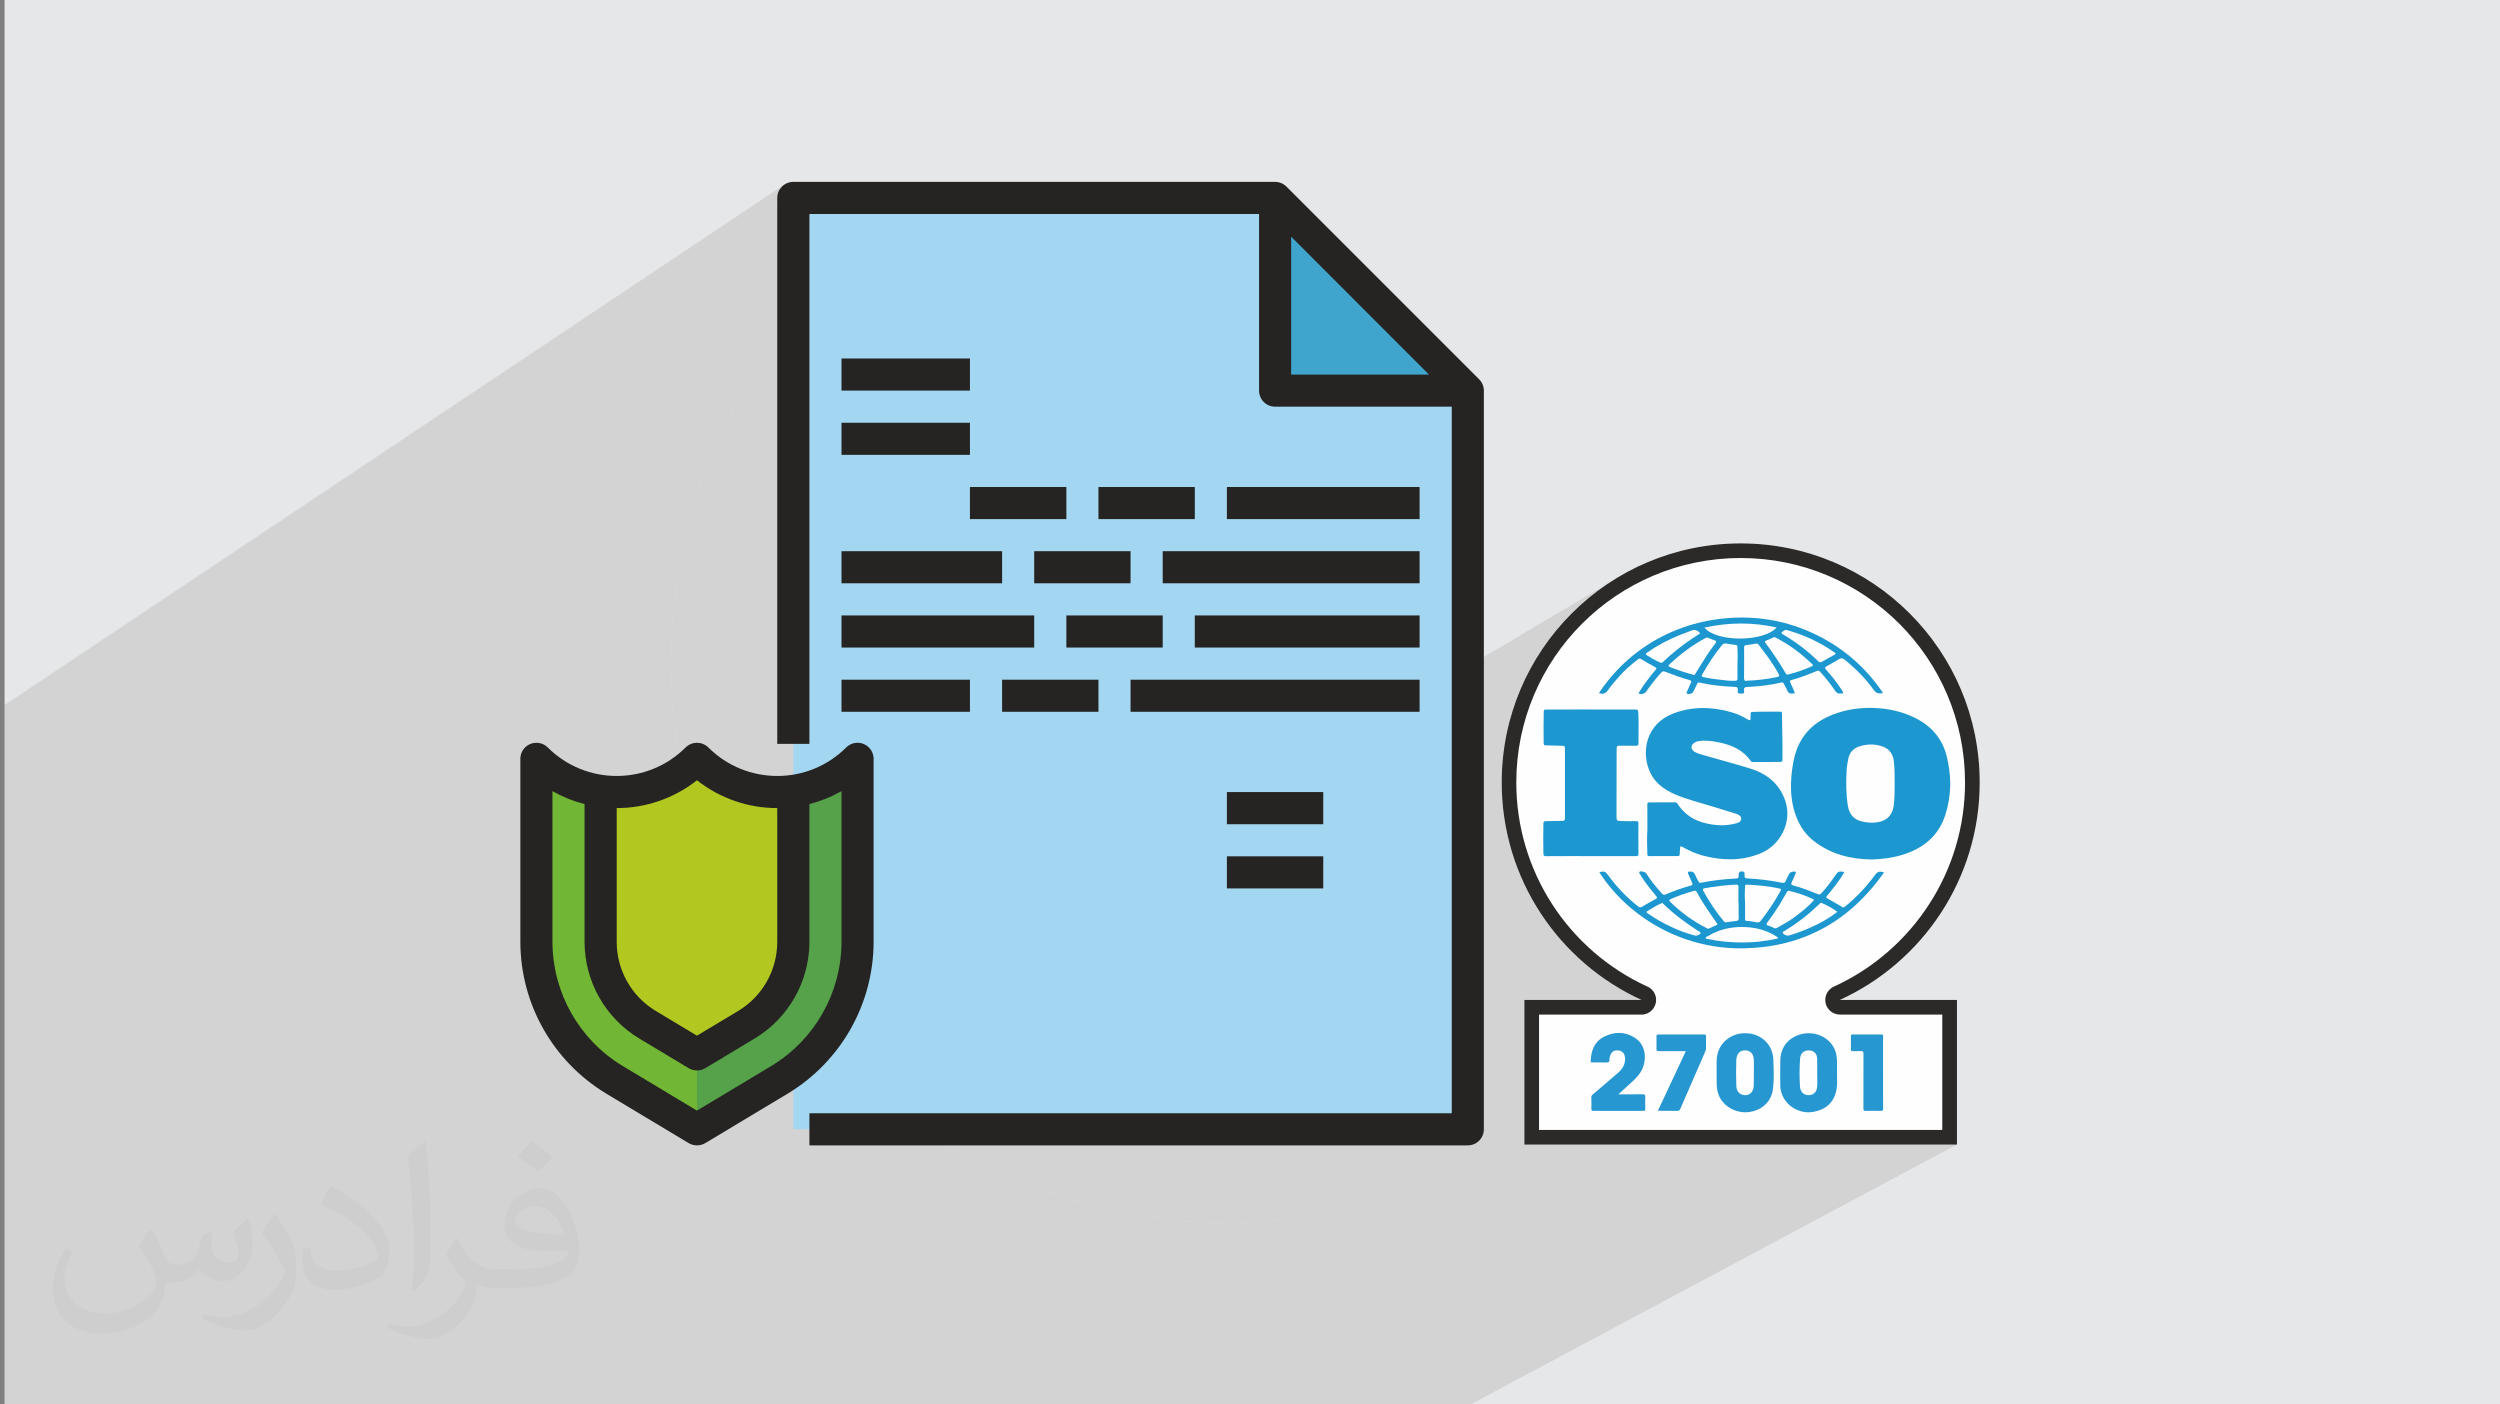 <?xml version="1.0" encoding="UTF-8"?>
<!DOCTYPE svg PUBLIC "-//W3C//DTD SVG 1.1//EN" "http://www.w3.org/Graphics/SVG/1.1/DTD/svg11.dtd">
<!-- Creator: CorelDRAW 2018 (64-Bit) -->
<svg xmlns="http://www.w3.org/2000/svg" xml:space="preserve" width="356px" height="200px" version="1.1" style="shape-rendering:geometricPrecision; text-rendering:geometricPrecision; image-rendering:optimizeQuality; fill-rule:evenodd; clip-rule:evenodd"
viewBox="0 0 356 200"
 xmlns:xlink="http://www.w3.org/1999/xlink"
 enable-background="new 0 0 512 512">
 <rect x="0" y="0" width="356" height="200" fill="#808080" stroke="none"/>
 <defs>
  <style type="text/css">
   <![CDATA[
    .fil9 {fill:#FEFEFE}
    .fil10 {fill:#2B2A29}
    .fil0 {fill:#E6E7E8}
    .fil13 {fill:#FEFEFE;fill-rule:nonzero}
    .fil7 {fill:#B2C71F;fill-rule:nonzero}
    .fil3 {fill:#A3D6F0;fill-rule:nonzero}
    .fil5 {fill:#72B635;fill-rule:nonzero}
    .fil6 {fill:#56A24A;fill-rule:nonzero}
    .fil4 {fill:#40A5CC;fill-rule:nonzero}
    .fil8 {fill:#252422;fill-rule:nonzero}
    .fil11 {fill:#2697D1;fill-rule:nonzero}
    .fil12 {fill:#1D97CF;fill-rule:nonzero}
    .fil2 {fill:#373435;fill-opacity:0.031}
    .fil1 {fill:#2B2A29;fill-opacity:0.102}
   ]]>
  </style>
 </defs>
 <g id="Layer_x0020_1">
  <polygon class="fil0" points="0.65,0 356.29,0 356.29,200 0.65,200 "/>
  <polygon class="fil1" points="167.51,200 167.46,200 167.46,200 167.41,200 166.38,200 165.15,200 164.31,200 164.31,200 163.58,200 163.56,200 163.56,200 163.22,200 162.77,200 162.51,200 160.5,200 160.22,200 158.13,200 158.08,200 158.08,200 157.8,200 157.5,200 157.31,200 156.55,200 156.54,200 154.85,200 153.76,200 152.76,200 151.71,200 151.64,200 151.13,200 150.5,200 150.09,200 149.27,200 148.93,200 148.68,200 148.21,200 148.06,200 147.48,200 147.05,200 147.03,200 145.66,200 143.87,200 143.09,200 142.53,200 141.68,200 141.28,200 141.18,200 140.72,200 139.81,200 139.28,200 139.1,200 138.9,200 138.57,200 137.78,200 136.11,200 136.08,200 135.9,200 135.53,200 135.27,200 134.93,200 134.51,200 134.15,200 134.05,200 133.54,200 133.29,200 133.27,200 132.78,200 132.71,200 132.57,200 132.44,200 132.41,200 131.7,200 131.54,200 131.54,200 131.49,200 131.4,200 131.34,200 131.21,200 131.1,200 130.67,200 130.57,200 130.5,200 129.81,200 129.28,200 129.19,200 128.95,200 128.93,200 128.9,200 127.81,200 127.6,200 127.2,200 127.17,200 126.44,200 126.29,200 125.84,200 125.14,200 125.1,200 124.73,200 124.58,200 124.46,200 124.45,200 124.38,200 124.27,200 124.24,200 123.69,200 123.47,200 122.95,200 122.85,200 122.83,200 122.78,200 122.65,200 122.63,200 122.47,200 122.23,200 121.82,200 121.57,200 121.34,200 121.19,200 120.98,200 120.75,200 120.32,200 120.26,200 120.21,200 120.01,200 119.96,200 117.66,200 117.55,200 117.22,200 117.2,200 115.88,200 115.51,200 114.95,200 114.93,200 114.59,200 114.49,200 114.28,200 113.88,200 113.85,200 113.4,200 112.97,200 112.51,200 112.37,200 111.87,200 111.27,200 110.94,200 110.8,200 110.62,200 110.49,200 110.34,200 110.29,200 110.17,200 110.15,200 110.13,200 108.85,200 108.63,200 108.61,200 108.59,200 108.2,200 108.18,200 107.98,200 106.7,200 106.59,200 105.22,200 103.79,200 103.11,200 101.78,200 101.66,200 101.65,200 101.54,200 101.37,200 101.34,200 100.77,200 100.18,200 100.14,200 99.97,200 99.8,200 99.73,200 99.67,200 96.76,200 96.21,200 95.83,200 94.94,200 94.01,200 93.46,200 93.41,200 93.12,200 91.16,200 90.97,200 90.95,200 90.41,200 89.47,200 89.42,200 89.2,200 88.84,200 88.82,200 88.1,200 88.05,200 86.16,200 85.92,200 85.87,200 85.48,200 85.37,200 85.24,200 84.16,200 82.61,200 82.1,200 82,200 81.96,200 79.96,200 79.9,200 79.68,200 79.67,200 79.29,200 78.48,200 78.45,200 78.43,200 78.35,200 78.28,200 77.87,200 77.84,200 77.82,200 77.8,200 77.26,200 76.76,200 76.3,200 76.25,200 76.25,200 76.24,200 76.19,200 76.07,200 75.93,200 75.92,200 75.75,200 75.63,200 74.67,200 74.63,200 74.13,200 73.92,200 73.85,200 73.12,200 72.49,200 72.02,200 72.01,200 71.11,200 70.8,200 70.78,200 69.69,200 69.44,200 69.39,200 69.35,200 69.23,200 69.03,200 68.61,200 68.56,200 68.43,200 67.07,200 66.44,200 66.28,200 65.14,200 65.05,200 64.92,200 64.81,200 64.49,200 64.45,200 64.39,200 64.37,200 63.76,200 63.63,200 63.15,200 63.08,200 62.81,200 62.8,200 62.74,200 62.72,200 62.66,200 62.19,200 60.35,200 60.22,200 59.7,200 59.61,200 58.76,200 57.96,200 57.9,200 57.88,200 57.19,200 56.16,200 56.02,200 55.89,200 55.71,200 55.57,200 55.24,200 54.96,200 54.92,200 54.16,200 53.62,200 53.56,200 52.35,200 52.25,200 52.09,200 52.05,200 51.77,200 51.64,200 51.27,200 51.1,200 50.85,200 50.1,200 49.42,200 47.72,200 46.3,200 44.76,200 42.6,200 42.23,200 40.58,200 37.43,200 35.71,200 35.44,200 35.17,200 33.11,200 31.8,200 28.8,200 28.78,200 28.46,200 28,200 21.81,200 21.54,200 20.24,200 20.21,200 16,200 14.83,200 14.68,200 12.52,200 11.79,200 10.52,200 8.54,200 7.88,200 7.85,200 5.98,200 2.62,200 1.7,200 1.13,200 0.88,200 0.65,200 0.65,196.24 0.65,195.94 0.65,195.93 0.65,194.31 0.65,192.69 0.65,192.18 0.65,191.78 0.65,191.7 0.65,191.07 0.65,188.55 0.65,187.47 0.65,186.21 0.65,185.72 0.65,184.89 0.65,184.52 0.65,184.1 0.65,183.75 0.65,183.3 0.65,183.25 0.65,182.82 0.65,182.8 0.65,182.49 0.65,182.2 0.65,181.85 0.65,181.51 0.65,180.88 0.65,180.85 0.65,180.79 0.65,180.39 0.65,180.32 0.65,180.26 0.65,179.5 0.65,179.04 0.65,178.71 0.65,178.68 0.65,178.3 0.65,177.7 0.65,177.1 0.65,176.9 0.65,174.86 0.65,174.55 0.65,174.25 0.65,172.56 0.65,172.44 0.65,171.51 0.65,171.02 0.65,170.71 0.65,170.65 0.65,170.03 0.65,169.92 0.65,169.57 0.65,169.45 0.65,168.6 0.65,168.35 0.65,167.48 0.65,167.31 0.65,167.31 0.65,167.09 0.65,167.03 0.65,166.79 0.65,166.6 0.65,165.78 0.65,164.18 0.65,162.54 0.65,162.52 0.65,161.71 0.65,158.54 0.65,156.26 0.65,155.95 0.65,154.62 0.65,154.57 0.65,154.01 0.65,153.43 0.65,153.37 0.65,152.05 0.65,150.81 0.65,150.23 0.65,147.84 0.65,147.18 0.65,144.7 0.65,143.97 0.65,143.73 0.65,143.63 0.65,140.46 0.65,139.42 0.65,137.37 0.65,136.99 0.65,134.46 0.65,131.74 0.65,129.21 0.65,128.48 0.65,126.87 0.65,124.73 0.65,122.77 0.65,121.02 0.65,119.46 0.65,118.1 0.65,116.93 0.65,115.97 0.65,115.21 0.65,114.65 0.65,114.3 0.65,114.15 0.65,106.52 0.65,102.96 0.65,101.54 0.65,100.4 111.69,26.29 111.35,26.56 111.07,26.9 110.86,27.29 110.73,27.72 110.68,28.18 110.68,29.7 112.97,28.18 112.97,31.99 115.26,30.47 127.68,30.47 130.68,28.49 127.9,30.47 178,30.47 181.57,28.18 181.57,35.16 183.86,33.7 203.49,53.34 199.79,55.62 209.01,55.62 205.3,57.91 206.73,57.91 206.73,96.26 231.65,81.49 228.84,83.19 226.22,85.15 223.8,87.35 221.61,89.76 219.65,92.38 217.95,95.19 216.51,98.17 215.37,101.29 214.82,103.41 235.15,91.49 236.57,90.69 238.06,89.98 239.61,89.37 240.33,89.13 241.06,88.9 241.79,88.71 242.53,88.53 243.27,88.38 244.02,88.25 244.78,88.15 245.54,88.06 246.39,87.99 247.24,87.95 248.08,87.94 248.92,87.96 249.76,88 250.59,88.07 251.41,88.17 252.23,88.3 253.05,88.46 253.85,88.65 254.66,88.86 255.46,89.11 256.25,89.38 257.04,89.68 257.82,90.02 258.6,90.38 259.99,91.11 261.33,91.92 262.59,92.81 263.8,93.77 264.93,94.81 266,95.93 267.01,97.12 267.95,98.4 267.97,98.43 268,98.46 268.03,98.49 268.05,98.52 268.07,98.56 268.08,98.59 268.08,98.63 268.06,98.68 268.03,98.71 268,98.72 264.11,100.95 264.72,100.88 265.48,100.82 266.25,100.8 267.03,100.82 267.77,100.87 268.5,100.95 269.22,101.07 269.93,101.22 270.64,101.41 271.33,101.64 272.01,101.91 272.69,102.22 273.53,102.69 274.31,103.22 275,103.81 275.61,104.47 276.15,105.2 276.6,105.99 276.97,106.86 277.24,107.8 277.34,108.24 277.43,108.68 277.51,109.12 277.57,109.56 277.63,110 277.67,110.44 277.69,110.88 277.71,111.31 277.71,111.91 277.69,112.44 277.65,112.96 277.59,113.48 277.51,114.01 277.42,114.53 277.3,115.05 277.16,115.57 277,116.09 276.65,116.99 276.23,117.81 275.73,118.56 275.15,119.24 274.5,119.85 273.78,120.39 272.99,120.87 260.28,127.97 260.47,128.08 267.39,124.21 267.53,124.15 267.69,124.12 267.86,124.13 268.06,124.17 268.29,124.23 267.35,125.5 266.38,126.68 265.36,127.79 264.3,128.82 263.2,129.78 262.05,130.66 260.87,131.46 259.64,132.18 232.2,147.45 232.26,147.48 232.8,147.78 233.24,148.12 233.61,148.53 233.66,148.63 235.97,147.35 236.01,147.33 236.07,147.32 236.13,147.31 236.95,147.32 237.77,147.32 238.59,147.32 239.41,147.32 240.22,147.32 241.04,147.32 241.86,147.31 242.68,147.31 242.75,147.32 242.81,147.33 242.86,147.35 242.89,147.38 242.92,147.42 242.93,147.46 242.94,147.52 242.94,147.59 242.94,147.81 242.94,148.02 242.94,148.23 242.94,148.44 242.94,148.66 242.94,148.87 242.94,149.08 242.94,149.29 242.94,149.35 242.94,149.4 242.93,149.45 242.92,149.5 242.9,149.54 242.89,149.59 242.87,149.63 246.59,147.57 247.21,147.32 247.88,147.17 248.58,147.13 249.4,147.22 250.14,147.44 250.81,147.78 251.37,148.23 261.99,142.39 264.15,141.31 251.44,148.31 251.85,148.8 252.21,149.46 252.21,149.46 255.29,147.77 255.87,147.47 256.51,147.26 257.16,147.15 257.82,147.14 258.46,147.22 259.07,147.41 259.65,147.68 260.17,148.03 260.63,148.46 260.91,148.84 263.66,147.34 263.7,147.32 263.75,147.32 263.81,147.31 264.32,147.32 264.84,147.32 265.35,147.32 265.86,147.32 266.37,147.32 266.89,147.32 267.4,147.32 267.91,147.31 268.01,147.32 268.07,147.34 268.11,147.38 268.14,147.42 268.15,147.47 268.15,147.53 268.15,147.59 268.15,147.66 268.15,148.29 268.15,148.93 268.15,149.57 268.15,150.21 268.15,150.84 268.15,151.48 268.15,152.12 268.15,152.76 268.15,153.39 268.15,154.02 268.15,154.66 268.15,155.29 268.15,155.92 268.15,156.55 268.15,157.19 268.16,157.82 268.16,157.92 268.14,158 268.12,158.07 268.09,158.12 268.04,158.15 259.09,162.98 278.67,162.98 209.4,200 190.55,200 190.07,200 181.95,200 181.13,200 178.74,200 176.95,200 176.63,200 175.08,200 173.34,200 173.32,200 172.22,200 172.13,200 171.4,200 170.17,200 168.29,200 168.29,200 167.71,200 "/>
  <path class="fil2" d="M21.68 175.23c0.67,1.05 1.15,2.01 1.53,3.07 0.29,0.67 0.48,1.82 2.02,1.82 0.48,0 1.05,-0.09 1.63,-0.48 0.67,-0.28 1.15,-0.86 1.34,-1.63l0.58 -2.01 1.44 -0.68 0.1 0.1c-0.19,0.77 -0.19,1.44 -0.19,2.02 0,1.72 1.44,2.3 2.59,2.3 0.67,0 1.25,-0.29 1.25,-0.96 0,-0.77 -0.39,-2.11 -0.77,-3.36 0.67,-0.67 1.34,-1.34 2.11,-1.92l0.1 0.1c0.38,1.44 0.57,2.88 0.57,3.84 0,0.96 -0.38,1.92 -0.77,2.59 -0.67,1.34 -1.92,2.4 -3.45,2.4 -1.16,0 -2.4,-0.58 -3.27,-1.63l-0.09 0c-0.87,1.05 -2.12,1.92 -4.13,1.92l-0.67 0c-0.1,1.34 -0.39,2.3 -0.87,3.17 -1.25,2.4 -4.8,4.03 -8.16,4.03 -4.7,0 -7.01,-2.69 -7.01,-6.34 0,-2.21 0.67,-4.32 1.83,-5.76l0.96 0.39c-0.68,1.34 -1.16,2.59 -1.16,3.84 0,3.36 2.79,4.99 5.86,4.99 2.88,0 6.53,-1.92 7.2,-4.03 -0.19,-2.4 -1.15,-3.46 -2.49,-5.67 0.38,-0.67 0.96,-1.44 1.63,-2.21l0.09 0 0 0 0 0 0 0 0 0 0.19 0.1 0 0 0.01 0 0 0zm54.05 -12.68c0.96,0.58 1.92,1.35 2.88,2.21 -0.57,0.77 -1.15,1.44 -2.01,2.02 -0.96,-0.77 -1.92,-1.44 -2.88,-2.11 0.67,-0.77 1.34,-1.44 1.92,-2.12l0 0 0.09 0 0 0 0 0zm0.48 9.22c-1.63,0 -2.88,1.06 -2.88,1.83 0,1.63 3.17,2.2 7.01,2.2 -0.48,-1.92 -2.11,-4.03 -4.13,-4.03l0 0zm-3.55 8.93c2.11,0 3.94,-0.1 5.28,-0.38 1.54,-0.39 2.88,-1.16 2.88,-1.73 0,-0.19 0,-0.29 -0.09,-0.48 -0.87,0.09 -1.83,0.09 -2.79,0.09 -2.78,0 -4.99,-0.67 -5.76,-2.2 -0.19,-0.39 -0.38,-0.96 -0.38,-1.44 0,-1.54 0.67,-3.08 1.82,-4.04 0.96,-0.86 2.02,-1.34 3.17,-1.34 1.92,0 3.55,1.63 4.61,4.03 0.57,1.35 1.05,2.88 1.05,4.9 0,1.34 -0.38,2.4 -1.15,3.26 -1.53,1.44 -4.32,2.02 -8.64,2.02l-1.92 0 0 0 -0.48 0c-1.06,0 -1.82,-0.19 -2.4,-0.67l-0.1 0c0,0.19 0.1,0.48 0.1,0.67 0,0.96 -0.29,2.21 -0.96,3.17 -1.92,2.88 -4.03,4.13 -5.76,4.13 -1.82,0 -4.03,-0.68 -6.05,-1.64l0.38 -0.67c0.68,0.29 1.54,0.48 2.79,0.48 3.26,0 7.49,-3.17 8.06,-6.14 -0.09,-0.29 -0.28,-0.58 -0.67,-0.96 -0.96,-1.15 -1.53,-2.11 -2.11,-3.07 0.48,-0.97 0.96,-1.73 1.34,-2.41l0.2 0c1.34,2.79 2.68,4.42 5.47,4.42l0.38 0 0 0 2.02 0 0 0 0 0 0 0 0 0 -0.29 0 0 0 0 0 0 0zm-14.02 2.98c0.19,-1.35 0.29,-2.79 0.29,-4.13l0 -2.02c0,-3.74 -0.48,-9.22 -0.86,-12.77 0.67,-0.77 1.63,-1.63 2.4,-2.21l0.19 0.1c0.48,4.51 0.67,9.7 0.67,14.5 0,1.25 -0.09,2.49 -0.19,3.36 -0.1,1.15 -0.77,2.01 -2.11,3.36l-0.29 -0.1 0 0 0 0 0 0 -0.1 -0.09 0 0 0 0 0 0zm-14.5 -5.96c0.1,1.73 0.96,3.17 3.94,3.17 1.92,0 3.46,-0.48 5.28,-1.34 0.29,-0.19 0.48,-0.29 0.48,-0.48 0,-1.15 -0.86,-2.59 -2.3,-3.94 -1.35,-1.25 -3.27,-2.4 -4.9,-3.07 -0.58,-0.29 -0.77,-0.48 -0.77,-0.77 0,-0.48 0.67,-1.63 1.25,-2.3l0.19 0c1.92,1.05 4.13,2.59 5.76,4.22 1.44,1.54 2.4,3.17 2.4,4.9 0,1.25 -0.38,2.49 -1.05,3.65 -2.11,1.05 -4.42,1.92 -6.72,1.92 -2.79,0 -4.61,-1.25 -4.61,-4.32 0,-0.29 0,-0.87 0.09,-1.54l0.96 0 0 0 0 0 0 0 0 0 0 -0.1 0 0 0 0 0 0zm-4.99 -4.99l1.73 2.79c0.67,1.05 1.25,2.11 1.25,3.93l0 2.31c0,1.82 -1.16,3.74 -3.08,5.76 -1.44,1.34 -2.78,1.92 -4.03,1.92 -1.82,0 -3.84,-0.58 -6.24,-1.63l0.29 -0.68c0.77,0.2 1.63,0.39 2.69,0.39 3.36,0 6.91,-2.5 8.45,-5.57 0.19,-0.39 0.29,-0.67 0.29,-0.86 0,-0.39 -0.2,-0.77 -0.39,-1.06 -0.86,-1.63 -1.82,-3.17 -2.88,-4.51 0.58,-0.87 1.15,-1.73 1.73,-2.6l0.19 0 0 0 0 0 0 0 0 -0.19 0 0 0 0 0 0z"/>
  <g id="_2455338747312">
   <path class="fil0" d="M130.68 28.49l-3.12 2.22c1.02,-0.76 2.07,-1.5 3.12,-2.22zm-3.12 2.22l-3 2.36c0.98,-0.81 1.98,-1.6 3,-2.36zm-3 2.36l-2.89 2.5c0.94,-0.85 1.9,-1.69 2.89,-2.5zm-2.89 2.5l-2.77 2.64c0.9,-0.9 1.82,-1.78 2.77,-2.64zm-2.77 2.64l-2.63 2.76c0.85,-0.94 1.73,-1.86 2.63,-2.76zm-2.63 2.76l-2.51 2.89c0.81,-0.98 1.65,-1.94 2.51,-2.89zm-2.51 2.89l-2.36 3.01c0.77,-1.02 1.55,-2.02 2.36,-3.01zm-2.36 3.01l-2.22 3.12c0.72,-1.06 1.46,-2.1 2.22,-3.12zm-2.22 3.12l-2.07 3.23c0.67,-1.09 1.36,-2.17 2.07,-3.23zm-2.07 3.23l-1.91 3.33c0.61,-1.12 1.25,-2.23 1.91,-3.33zm-1.91 3.33l-1.76 3.44c0.56,-1.16 1.14,-2.31 1.76,-3.44zm-1.76 3.44l-1.6 3.52c0.51,-1.19 1.04,-2.36 1.6,-3.52zm-1.6 3.52l-1.42 3.62c0.44,-1.22 0.92,-2.43 1.42,-3.62zm-1.42 3.62l-1.25 3.7c0.38,-1.25 0.8,-2.48 1.25,-3.7zm-1.25 3.7l-1.08 3.77c0.33,-1.27 0.69,-2.53 1.08,-3.77zm-1.08 3.77l-0.89 3.86c0.27,-1.3 0.57,-2.58 0.89,-3.86zm-0.89 3.86l-0.7 3.92c0.21,-1.32 0.44,-2.63 0.7,-3.92zm-0.7 3.92l-0.5 3.98c0.13,-1.34 0.3,-2.67 0.5,-3.98zm-0.5 3.98l-0.31 4.04c0.07,-1.35 0.17,-2.7 0.31,-4.04zm-0.31 4.04l-0.1 4.1c0,-1.37 0.03,-2.74 0.1,-4.1zm-0.1 4.1l0.1 4.1c-0.07,-1.36 -0.1,-2.73 -0.1,-4.1zm0.1 4.1l0.31 4.04c-0.14,-1.34 -0.24,-2.69 -0.31,-4.04zm0.31 4.04l0.5 3.98c-0.2,-1.31 -0.37,-2.64 -0.5,-3.98zm0.5 3.98l0.7 3.92c-0.26,-1.29 -0.49,-2.6 -0.7,-3.92zm0.7 3.92l0.89 3.85c-0.32,-1.27 -0.62,-2.55 -0.89,-3.85zm0.89 3.85l1.08 3.78c-0.39,-1.25 -0.75,-2.5 -1.08,-3.78zm1.08 3.78l1.25 3.7c-0.45,-1.22 -0.87,-2.45 -1.25,-3.7zm1.25 3.7l1.42 3.62c-0.5,-1.19 -0.98,-2.4 -1.42,-3.62zm1.42 3.62l1.6 3.52c-0.56,-1.16 -1.09,-2.34 -1.6,-3.52zm1.6 3.52l1.76 3.43c-0.62,-1.12 -1.2,-2.27 -1.76,-3.43zm1.76 3.43l1.91 3.34c-0.66,-1.1 -1.3,-2.21 -1.91,-3.34zm1.91 3.34l2.07 3.23c-0.71,-1.06 -1.4,-2.14 -2.07,-3.23zm2.07 3.23l2.22 3.12c-0.76,-1.02 -1.5,-2.06 -2.22,-3.12zm2.22 3.12l2.36 3c-0.81,-0.98 -1.59,-1.98 -2.36,-3zm2.36 3l2.51 2.89c-0.86,-0.94 -1.69,-1.9 -2.51,-2.89zm2.51 2.89l2.63 2.77c-0.9,-0.9 -1.78,-1.82 -2.63,-2.77zm2.63 2.77l2.77 2.63c-0.95,-0.85 -1.87,-1.73 -2.77,-2.63zm2.77 2.63l2.89 2.51c-0.99,-0.81 -1.95,-1.65 -2.89,-2.51zm2.89 2.51l3 2.36c-1.02,-0.77 -2.02,-1.55 -3,-2.36zm3 2.36l3.12 2.22c-1.06,-0.72 -2.1,-1.46 -3.12,-2.22zm3.12 2.22l3.23 2.07c-1.09,-0.67 -2.17,-1.36 -3.23,-2.07zm3.23 2.07l3.34 1.92c-1.13,-0.62 -2.24,-1.26 -3.34,-1.92zm3.34 1.92l3.43 1.75c-1.16,-0.55 -2.3,-1.14 -3.43,-1.75zm3.43 1.75l3.52 1.6c-1.18,-0.51 -2.36,-1.04 -3.52,-1.6zm3.52 1.6l3.62 1.42c-1.22,-0.44 -2.42,-0.92 -3.62,-1.42zm3.62 1.42l3.7 1.25c-1.25,-0.38 -2.48,-0.8 -3.7,-1.25zm3.7 1.25l3.78 1.08c-1.28,-0.33 -2.53,-0.69 -3.78,-1.08zm3.78 1.08l3.85 0.89c-1.3,-0.27 -2.58,-0.57 -3.85,-0.89zm3.85 0.89l3.92 0.7c-1.32,-0.21 -2.62,-0.44 -3.92,-0.7zm3.92 0.7l3.98 0.5c-1.34,-0.13 -2.66,-0.3 -3.98,-0.5zm3.98 0.5l4.04 0.31c-1.35,-0.07 -2.7,-0.17 -4.04,-0.31zm4.04 0.31l4.1 0.1c-1.37,0 -2.74,-0.03 -4.1,-0.1zm4.1 0.1l4.1 -0.1c-1.36,0.07 -2.73,0.1 -4.1,0.1zm4.1 -0.1l4.04 -0.31c-1.34,0.14 -2.69,0.24 -4.04,0.31zm4.04 -0.31l3.98 -0.5c-1.31,0.2 -2.64,0.37 -3.98,0.5zm3.98 -0.5l3.92 -0.7c-1.29,0.26 -2.6,0.49 -3.92,0.7zm3.92 -0.7l3.86 -0.89c-1.28,0.32 -2.56,0.62 -3.86,0.89zm3.86 -0.89l3.77 -1.08c-1.24,0.39 -2.5,0.75 -3.77,1.08zm3.77 -1.08l3.7 -1.25c-1.22,0.45 -2.45,0.87 -3.7,1.25zm3.7 -1.25l3.62 -1.42c-1.19,0.5 -2.4,0.98 -3.62,1.42zm3.62 -1.42l3.52 -1.6c-1.16,0.56 -2.33,1.09 -3.52,1.6zm3.52 -1.6l3.44 -1.75c-1.13,0.61 -2.28,1.2 -3.44,1.75z"/>
   <polygon class="fil3" points="209.01,55.62 181.57,28.18 112.97,28.18 112.97,160.81 209.01,160.81 "/>
   <polygon class="fil4" points="181.57,28.18 181.57,55.62 209.01,55.62 "/>
   <path class="fil5" d="M122.12 108.06l0 26.09c0,8.03 -4.22,15.47 -11.1,19.61l-11.77 7.05 -11.77 -7.05c-6.88,-4.14 -11.1,-11.58 -11.1,-19.61l0 -26.09c2.47,2.48 5.68,4.08 9.15,4.57 0.76,0.11 1.52,0.16 2.29,0.16 4.29,0.01 8.4,-1.7 11.43,-4.73 3.03,3.03 7.14,4.74 11.43,4.73 0.77,0 1.53,-0.05 2.29,-0.16 3.47,-0.49 6.68,-2.09 9.15,-4.57l0 0z"/>
   <path class="fil6" d="M122.12 108.06l0 26.09c0,8.03 -4.22,15.47 -11.1,19.61l-11.77 7.05 0 -52.75c3.03,3.03 7.14,4.74 11.43,4.73 0.77,0 1.53,-0.05 2.29,-0.16 3.47,-0.49 6.68,-2.09 9.15,-4.57z"/>
   <path class="fil7" d="M112.97 112.63l0 21.52c-0.01,4.81 -2.54,9.27 -6.66,11.76l-7.06 4.24 -7.06 -4.24c-4.12,-2.49 -6.65,-6.95 -6.66,-11.76l0 -21.52c0.76,0.11 1.52,0.16 2.29,0.16 4.29,0.01 8.4,-1.7 11.43,-4.73 3.03,3.03 7.14,4.74 11.43,4.73 0.77,0 1.53,-0.05 2.29,-0.16z"/>
   <path class="fil8" d="M183.86 33.7l19.63 19.64 -19.63 0 0 -19.64zm26.77 20.31l-27.44 -27.44c-0.43,-0.43 -1.01,-0.67 -1.62,-0.67l-68.6 0c-1.26,0 -2.29,1.02 -2.29,2.28l0 77.75 4.58 0 0 -75.46 64.03 0 0 25.15c0,1.27 1.02,2.29 2.28,2.29l25.16 0 0 100.62 -91.47 0 0 4.57 93.75 0c1.27,0 2.29,-1.02 2.29,-2.29l0 -105.19c0,-0.6 -0.24,-1.18 -0.67,-1.61z"/>
   <polygon class="fil8" points="119.83,55.62 138.12,55.62 138.12,51.05 119.83,51.05 "/>
   <polygon class="fil8" points="119.83,64.77 138.12,64.77 138.12,60.2 119.83,60.2 "/>
   <polygon class="fil8" points="138.12,73.92 151.85,73.92 151.85,69.35 138.12,69.35 "/>
   <polygon class="fil8" points="156.42,73.92 170.14,73.92 170.14,69.35 156.42,69.35 "/>
   <polygon class="fil8" points="174.71,73.92 202.15,73.92 202.15,69.35 174.71,69.35 "/>
   <polygon class="fil8" points="119.83,83.06 142.7,83.06 142.7,78.49 119.83,78.49 "/>
   <polygon class="fil8" points="147.27,83.06 160.99,83.06 160.99,78.49 147.27,78.49 "/>
   <polygon class="fil8" points="165.57,83.06 202.15,83.06 202.15,78.49 165.57,78.49 "/>
   <polygon class="fil8" points="119.83,92.21 147.27,92.21 147.27,87.64 119.83,87.64 "/>
   <polygon class="fil8" points="151.85,92.21 165.57,92.21 165.57,87.64 151.85,87.64 "/>
   <polygon class="fil8" points="170.14,92.21 202.15,92.21 202.15,87.64 170.14,87.64 "/>
   <polygon class="fil8" points="119.83,101.36 138.12,101.36 138.12,96.79 119.83,96.79 "/>
   <polygon class="fil8" points="142.7,101.36 156.42,101.36 156.42,96.79 142.7,96.79 "/>
   <polygon class="fil8" points="160.99,101.36 202.15,101.36 202.15,96.79 160.99,96.79 "/>
   <polygon class="fil8" points="174.71,117.37 188.43,117.37 188.43,112.79 174.71,112.79 "/>
   <polygon class="fil8" points="174.71,126.51 188.43,126.51 188.43,121.94 174.71,121.94 "/>
   <path class="fil8" d="M109.84 151.79l-10.59 6.36 -10.59 -6.36c-6.18,-3.73 -9.97,-10.42 -9.99,-17.64l0 -21.49c1.43,0.81 2.97,1.43 4.57,1.84l0 19.65c0.02,5.62 2.96,10.82 7.77,13.72l7.06 4.24c0.73,0.43 1.63,0.43 2.36,0l7.06 -4.24c4.8,-2.9 7.75,-8.1 7.77,-13.72l0 -19.65c1.6,-0.41 3.14,-1.03 4.57,-1.84l0 21.49c-0.02,7.22 -3.81,13.91 -9.99,17.64zm-10.59 -40.68c3.26,2.57 7.29,3.97 11.43,3.96l0 19.08c-0.01,4.01 -2.11,7.73 -5.55,9.8l-5.88 3.53 -5.88 -3.53c-3.44,-2.07 -5.54,-5.79 -5.55,-9.8l0 -19.08c4.14,0.01 8.17,-1.39 11.43,-3.96l0 0zm25.15 23.04l0 -26.09c0,-1.27 -1.02,-2.29 -2.28,-2.29 -0.61,0 -1.19,0.24 -1.62,0.67 -5.42,5.41 -14.21,5.41 -19.63,0 -0.9,-0.89 -2.34,-0.89 -3.24,0 -5.42,5.41 -14.2,5.41 -19.63,0 -0.89,-0.89 -2.34,-0.89 -3.23,0 -0.43,0.43 -0.67,1.01 -0.67,1.62l0 26.09c0.02,8.83 4.65,17 12.21,21.57l11.76 7.06c0.73,0.43 1.63,0.43 2.36,0l11.76 -7.06c7.56,-4.57 12.19,-12.74 12.21,-21.57z"/>
   <g>
    <g>
     <path class="fil9" d="M217.07 142.39l16.68 0c-11.75,-5.36 -19.91,-17.22 -19.91,-30.97 0,-18.8 15.23,-34.04 34.03,-34.04 18.8,0 34.04,15.24 34.04,34.04 0,13.75 -8.17,25.61 -19.92,30.97l16.68 0 0 20.6 -61.6 0 0 -20.6z"/>
     <path id="1" class="fil10" d="M217.07 142.39l16.68 0c-11.75,-5.36 -19.91,-17.22 -19.91,-30.97 0,-18.8 15.23,-34.04 34.03,-34.04 18.8,0 34.04,15.24 34.04,34.04 0,13.75 -8.17,25.61 -19.92,30.97l16.68 0 0 20.6 -61.6 0 0 -20.6zm16.68 2.09l-14.59 0 0 16.42 57.42 0 0 -16.42 -14.59 0 0 -0.01c-0.78,0 -1.54,-0.45 -1.89,-1.22 -0.47,-1.04 -0.01,-2.27 1.03,-2.75 5.6,-2.55 10.34,-6.69 13.64,-11.83 3.2,-4.97 5.05,-10.89 5.05,-17.25 0,-8.83 -3.58,-16.82 -9.35,-22.6 -5.79,-5.78 -13.78,-9.36 -22.6,-9.36 -8.82,0 -16.81,3.58 -22.59,9.36 -5.78,5.78 -9.36,13.77 -9.36,22.6 0,6.36 1.86,12.28 5.05,17.25 3.27,5.1 7.96,9.2 13.49,11.76 0.8,0.29 1.37,1.06 1.37,1.96 0,1.15 -0.93,2.09 -2.08,2.09z"/>
    </g>
    <path class="fil11" d="M261.59 152.87c-0.02,0.64 0.07,1.38 -0.04,2.12 -0.3,1.94 -1.53,3.1 -3.55,3.37 -1.83,0.24 -3.7,-0.9 -4.28,-2.63 -0.13,-0.37 -0.21,-0.74 -0.21,-1.12 0,-1.23 -0.03,-2.47 0.01,-3.7 0.05,-1.82 1.19,-3.19 2.99,-3.65 1.73,-0.44 3.61,0.27 4.5,1.7 0.42,0.68 0.58,1.43 0.58,2.22 0,0.53 0,1.06 0,1.69z"/>
    <path class="fil11" d="M244.45 152.74c0.03,-0.89 -0.09,-1.8 0.13,-2.68 0.44,-1.76 2.09,-2.97 4,-2.93 2.26,0.05 3.9,1.62 3.95,3.88 0.04,1.34 0.11,2.69 -0.05,4.03 -0.21,1.71 -1.4,2.93 -3.14,3.27 -1.81,0.36 -3.72,-0.55 -4.5,-2.15 -0.31,-0.65 -0.39,-1.34 -0.39,-2.05 0,-0.45 0,-0.91 0,-1.37z"/>
    <path class="fil11" d="M249.74 152.75c0,0.64 0.02,1.28 -0.01,1.92 -0.05,0.96 -0.78,1.49 -1.64,1.21 -0.64,-0.2 -0.83,-0.76 -0.85,-1.34 -0.03,-1.19 -0.03,-2.39 0,-3.59 0.04,-0.96 0.59,-1.45 1.42,-1.37 0.64,0.07 1.04,0.53 1.08,1.28 0.02,0.32 0.01,0.64 0.01,0.96 0,0.31 0,0.62 0,0.93 -0.01,0 -0.01,0 -0.01,0z"/>
    <path class="fil11" d="M230.46 155.83c1.2,0 2.31,0.01 3.42,-0.01 0.31,0 0.43,0.06 0.41,0.4 -0.03,0.56 -0.02,1.13 0,1.7 0,0.21 -0.07,0.27 -0.28,0.27 -2.37,-0.01 -4.75,-0.01 -7.13,0 -0.21,0 -0.27,-0.05 -0.27,-0.27 0.02,-0.55 0.02,-1.11 -0.01,-1.66 0,-0.23 0.12,-0.33 0.26,-0.45 1.19,-1.02 2.39,-2.03 3.57,-3.06 0.61,-0.53 1.02,-1.19 0.98,-2.06 -0.03,-0.76 -0.49,-1.17 -1.25,-1.11 -0.43,0.03 -0.7,0.27 -0.84,0.66 -0.07,0.2 -0.15,0.41 -0.13,0.61 0.03,0.39 -0.14,0.46 -0.49,0.45 -0.64,-0.03 -1.28,-0.01 -1.92,-0.01 -0.14,0 -0.28,0.01 -0.27,-0.2 0.07,-1.46 0.51,-2.74 1.89,-3.45 1.47,-0.75 2.98,-0.77 4.4,0.14 1.29,0.82 1.74,2.45 1.21,4.07 -0.29,0.89 -0.9,1.55 -1.56,2.16 -0.63,0.59 -1.28,1.17 -1.99,1.82z"/>
    <path class="fil11" d="M236.08 158.18c1.33,-2.84 2.64,-5.64 3.96,-8.45 -0.11,-0.09 -0.22,-0.05 -0.32,-0.05 -1.17,-0.01 -2.34,-0.01 -3.52,0 -0.26,0 -0.33,-0.08 -0.32,-0.33 0.02,-0.59 0.01,-1.18 0,-1.78 0,-0.18 0.06,-0.26 0.25,-0.26 2.19,0.01 4.37,0.01 6.55,0 0.22,0 0.27,0.09 0.26,0.28 -0.01,0.57 0,1.14 0,1.71 0,0.14 -0.04,0.26 -0.09,0.39 -1.19,2.72 -2.38,5.45 -3.56,8.18 -0.1,0.24 -0.23,0.33 -0.49,0.32 -0.89,-0.02 -1.77,-0.01 -2.72,-0.01z"/>
    <path class="fil11" d="M268.15 152.76c0,1.69 -0.01,3.37 0.01,5.06 0,0.29 -0.07,0.38 -0.37,0.37 -0.7,-0.02 -1.4,-0.02 -2.1,0 -0.29,0.01 -0.35,-0.08 -0.34,-0.35 0.01,-2.59 -0.01,-5.17 0.01,-7.76 0,-0.35 -0.11,-0.43 -0.43,-0.41 -0.38,0.02 -0.76,0 -1.14,0.01 -0.16,0 -0.22,-0.05 -0.22,-0.21 0.01,-0.64 0.01,-1.29 0,-1.93 0,-0.18 0.07,-0.23 0.24,-0.23 1.37,0.01 2.74,0.01 4.1,0 0.29,0 0.24,0.18 0.24,0.35 0,1.7 0,3.4 0,5.1z"/>
    <g>
     <path class="fil12" d="M266.5 122.39c-3.09,-0.05 -5.83,-0.78 -8.2,-2.62 -1.49,-1.14 -2.34,-2.7 -2.84,-4.47 -0.47,-1.71 -0.5,-3.45 -0.32,-5.2 0.13,-1.14 0.31,-2.27 0.71,-3.35 0.93,-2.46 2.71,-4.05 5.13,-4.99 1.95,-0.75 3.97,-1.04 6.05,-0.94 1.97,0.09 3.88,0.52 5.66,1.4 2.36,1.17 3.93,2.97 4.55,5.58 0.28,1.18 0.44,2.35 0.47,3.52l0 0.59c-0.03,1.4 -0.26,2.79 -0.71,4.18 -0.82,2.5 -2.49,4.17 -4.87,5.19 -1.84,0.79 -3.78,1.05 -5.63,1.11z"/>
     <path class="fil12" d="M234.59 118.09c0,-1.19 0,-2.37 -0.01,-3.55 0,-0.21 0.07,-0.28 0.28,-0.28 1.22,0.01 2.44,0 3.66,-0.01 0.17,0 0.27,0.06 0.36,0.2 1.37,2.14 3.47,2.9 5.88,3.06 0.83,0.05 1.67,-0.06 2.48,-0.27 0.34,-0.09 0.65,-0.22 0.71,-0.61 0.05,-0.27 -0.22,-0.59 -0.64,-0.72 -1.2,-0.38 -2.41,-0.75 -3.63,-1.12 -1.71,-0.53 -3.46,-0.95 -5.12,-1.66 -1.54,-0.66 -2.89,-1.62 -3.6,-3.19 -1.25,-2.72 -0.68,-6.79 3.29,-8.33 1.65,-0.64 3.34,-0.87 5.1,-0.76 1.46,0.1 2.86,0.39 4.21,0.92 0.48,0.2 0.95,0.47 1.41,0.73 0.21,0.11 0.29,0.06 0.31,-0.15 0.01,-0.23 0.02,-0.47 0.01,-0.7 0,-0.18 0.04,-0.26 0.24,-0.27 1.32,-0.06 2.64,-0.04 3.96,-0.04 0.19,0 0.26,0.07 0.26,0.26 0.02,2.2 0.11,4.39 0.07,6.59 -0.01,0.24 -0.08,0.31 -0.32,0.31 -1.28,0 -2.57,0.01 -3.85,0.01 -0.12,0 -0.23,0.01 -0.32,-0.12 -1.13,-1.63 -2.8,-2.34 -4.67,-2.7 -0.93,-0.19 -1.87,-0.3 -2.82,-0.15 -0.24,0.04 -0.45,0.14 -0.64,0.28 -0.48,0.37 -0.43,0.91 0.1,1.23 0.46,0.28 0.98,0.39 1.49,0.54 2.19,0.63 4.41,1.21 6.59,1.9 2.36,0.75 4.11,2.26 4.88,4.66 0.93,2.93 -0.71,6.21 -3.59,7.38 -2.64,1.07 -5.33,1.03 -8.04,0.34 -1.05,-0.27 -2.02,-0.69 -2.96,-1.22 -0.39,-0.22 -0.4,-0.2 -0.43,0.23 -0.02,0.25 -0.05,0.49 -0.05,0.74 0,0.2 -0.04,0.28 -0.26,0.28 -1.36,0 -2.72,0 -4.07,0.01 -0.22,0 -0.27,-0.07 -0.28,-0.27 -0.03,-1.19 -0.07,-2.37 0.01,-3.55z"/>
     <path class="fil12" d="M226.56 121.91c-2.14,0 -4.27,-0.01 -6.4,0.01 -0.3,0 -0.37,-0.09 -0.38,-0.37 -0.01,-0.69 -0.02,-1.38 -0.02,-2.07 0,-0.73 0.01,-1.46 0.02,-2.19 0,-0.3 0.11,-0.36 0.39,-0.36 0.76,0 1.53,-0.04 2.29,-0.04 0.31,0 0.39,-0.1 0.39,-0.4 -0.01,-2.01 0,-4.02 0,-6.03 0,-1.3 -0.01,-2.61 0,-3.92 0,-0.25 -0.08,-0.34 -0.33,-0.34 -0.79,-0.01 -1.58,-0.05 -2.37,-0.06 -0.21,0 -0.33,-0.03 -0.33,-0.29 -0.02,-1.52 -0.03,-3.04 0.01,-4.55 0,-0.27 0.14,-0.26 0.33,-0.26 1.64,0 3.28,-0.01 4.92,-0.01 2.6,0 5.2,0.01 7.8,0.01 0.31,-0.01 0.39,0.08 0.41,0.38 0.08,1.49 0.03,2.98 0.03,4.47 0,0.23 -0.08,0.3 -0.3,0.3 -0.82,-0.01 -1.63,0.02 -2.44,0 -0.31,0 -0.37,0.1 -0.37,0.38 0,3.19 -0.01,6.37 -0.02,9.55 0,0.77 0,0.78 0.78,0.8 0.68,0.02 1.36,0.02 2.03,0.01 0.25,0 0.32,0.08 0.31,0.32 -0.01,1.44 -0.01,2.88 0.01,4.32 0,0.3 -0.1,0.35 -0.37,0.34 -2.13,-0.01 -4.26,0 -6.39,0z"/>
     <path class="fil12" d="M227.74 124.2c0.7,-0.17 0.86,-0.12 1.25,0.41 1.21,1.68 2.63,3.16 4.26,4.45 0.2,0.16 0.36,0.19 0.58,0.06 0.65,-0.39 1.3,-0.76 1.96,-1.12 0.21,-0.12 0.21,-0.2 0.06,-0.38 -0.75,-0.91 -1.5,-1.83 -2.13,-2.83 -0.02,-0.04 -0.05,-0.06 -0.06,-0.1 -0.05,-0.19 -0.34,-0.32 -0.2,-0.53 0.11,-0.18 0.83,-0.01 0.96,0.2 0.64,1.04 1.43,1.97 2.24,2.88 0.15,0.18 0.28,0.22 0.51,0.13 1.18,-0.5 2.38,-0.93 3.62,-1.27 0.24,-0.07 0.27,-0.18 0.16,-0.4 -0.19,-0.41 -0.35,-0.84 -0.54,-1.25 -0.11,-0.24 -0.09,-0.32 0.19,-0.34 0.4,-0.03 0.64,0.08 0.79,0.47 0.12,0.32 0.31,0.62 0.46,0.92 0.08,0.17 0.16,0.24 0.37,0.2 1.67,-0.34 3.36,-0.52 5.06,-0.61 0.33,-0.02 0.3,-0.23 0.3,-0.43 0,-0.5 0.21,-0.66 0.7,-0.53 0.1,0.03 0.14,0.08 0.14,0.18 0.01,0.14 0.02,0.27 0.01,0.41 -0.03,0.28 0.1,0.34 0.36,0.36 1.68,0.09 3.36,0.29 5.01,0.63 0.24,0.05 0.35,0 0.45,-0.22 0.18,-0.39 0.39,-0.77 0.59,-1.15 0.09,-0.17 0.71,-0.31 0.85,-0.19 0.1,0.09 0.02,0.19 -0.01,0.27 -0.17,0.4 -0.33,0.8 -0.53,1.18 -0.15,0.29 -0.07,0.42 0.23,0.5 1.2,0.31 2.34,0.76 3.48,1.22 0.2,0.09 0.33,0.06 0.48,-0.1 0.73,-0.77 1.36,-1.62 1.96,-2.49 0.46,-0.67 0.46,-0.67 1.33,-0.57 -0.36,0.69 -0.8,1.31 -1.26,1.91 -0.39,0.51 -0.79,1.01 -1.2,1.5 -0.13,0.15 -0.18,0.24 0.04,0.36 0.72,0.4 1.43,0.82 2.14,1.24 0.19,0.12 0.3,-0.02 0.42,-0.11 1.4,-1.11 2.62,-2.39 3.72,-3.79 0.18,-0.22 0.35,-0.45 0.52,-0.68 0.34,-0.48 0.63,-0.57 1.28,-0.35 -4.89,6.93 -11.51,10.64 -19.99,10.8 -9.07,0.17 -16.69,-4.77 -20.56,-10.84z"/>
     <path class="fil12" d="M227.7 98.7c0.4,-0.65 0.85,-1.26 1.33,-1.84 2.83,-3.48 6.36,-5.98 10.58,-7.49 1.91,-0.68 3.89,-1.11 5.93,-1.31 4.57,-0.44 8.93,0.31 13.06,2.32 3.81,1.85 6.93,4.53 9.35,8.02 0.06,0.08 0.19,0.16 0.11,0.28 -0.06,0.09 -0.18,0.05 -0.28,0.06 -0.39,0.02 -0.67,-0.09 -0.92,-0.44 -1.18,-1.66 -2.6,-3.09 -4.19,-4.37 -0.28,-0.23 -0.51,-0.25 -0.81,-0.06 -0.58,0.35 -1.17,0.69 -1.76,1.01 -0.26,0.14 -0.27,0.26 -0.07,0.48 0.85,0.93 1.61,1.92 2.3,2.98 0.06,0.1 0.18,0.22 0.13,0.33 -0.06,0.14 -0.24,0.06 -0.36,0.08 -0.34,0.06 -0.56,-0.07 -0.76,-0.36 -0.65,-0.96 -1.37,-1.87 -2.16,-2.73 -0.14,-0.16 -0.26,-0.19 -0.47,-0.11 -1.18,0.49 -2.37,0.96 -3.61,1.29 -0.24,0.06 -0.26,0.15 -0.16,0.36 0.2,0.42 0.38,0.85 0.58,1.27 0.1,0.22 0.04,0.27 -0.18,0.29 -0.39,0.04 -0.69,-0.02 -0.84,-0.45 -0.12,-0.32 -0.33,-0.61 -0.47,-0.92 -0.09,-0.2 -0.22,-0.24 -0.41,-0.2 -1.6,0.4 -3.23,0.55 -4.86,0.64 -0.32,0.02 -0.44,0.12 -0.42,0.44 0.02,0.15 0.09,0.38 -0.06,0.45 -0.22,0.09 -0.49,0.06 -0.73,0.01 -0.15,-0.04 -0.08,-0.22 -0.08,-0.33 -0.01,-0.55 -0.01,-0.56 -0.54,-0.59 -1.66,-0.08 -3.31,-0.24 -4.94,-0.61 -0.17,-0.04 -0.25,0.03 -0.31,0.17 -0.17,0.37 -0.35,0.73 -0.53,1.1 -0.14,0.28 -0.62,0.45 -0.91,0.31 -0.15,-0.07 -0.07,-0.15 -0.03,-0.24 0.18,-0.43 0.36,-0.86 0.56,-1.28 0.13,-0.25 0.05,-0.35 -0.19,-0.42 -1.19,-0.32 -2.34,-0.76 -3.49,-1.2 -0.23,-0.08 -0.36,-0.05 -0.51,0.12 -0.79,0.85 -1.5,1.77 -2.16,2.72 -0.2,0.29 -0.65,0.44 -0.97,0.32 -0.22,-0.08 -0.04,-0.2 0,-0.28 0.41,-0.71 0.89,-1.36 1.39,-2 0.31,-0.39 0.61,-0.78 0.93,-1.15 0.13,-0.16 0.17,-0.24 -0.05,-0.36 -0.69,-0.37 -1.37,-0.76 -2.05,-1.17 -0.22,-0.14 -0.35,0 -0.49,0.1 -1.02,0.77 -1.95,1.62 -2.79,2.59 -0.48,0.56 -0.98,1.11 -1.39,1.72 -0.34,0.5 -0.72,0.66 -1.3,0.45z"/>
     <path class="fil13" d="M269.8 111.53c0.01,1.23 -0.02,2.15 -0.12,3.07 -0.16,1.41 -0.89,2.23 -2.27,2.48 -0.77,0.14 -1.53,0.07 -2.3,-0.11 -1.15,-0.28 -1.77,-1.03 -1.96,-2.15 -0.29,-1.72 -0.28,-3.45 -0.19,-5.19 0.03,-0.52 0.14,-1.02 0.23,-1.53 0.18,-1.02 0.81,-1.61 1.77,-1.87 1.07,-0.3 2.14,-0.3 3.19,0.1 0.92,0.35 1.39,1.04 1.52,2 0.16,1.16 0.11,2.34 0.13,3.2z"/>
     <path class="fil13" d="M248.5 128.55c-0.06,-0.76 -0.06,-1.53 -0.01,-2.29 0.01,-0.21 0.05,-0.3 0.29,-0.29 1.51,0.08 3.01,0.21 4.5,0.53 0.4,0.08 0.41,0.1 0.21,0.46 -0.8,1.48 -1.75,2.85 -2.77,4.18 -0.14,0.18 -0.29,0.24 -0.51,0.21 -0.5,-0.07 -0.98,-0.22 -1.49,-0.21 -0.21,0 -0.22,-0.14 -0.22,-0.3 0,-0.76 0,-1.53 0,-2.29z"/>
     <path class="fil13" d="M247.58 128.55c0,0.73 -0.01,1.46 0.01,2.19 0.01,0.29 -0.11,0.38 -0.37,0.41 -0.47,0.05 -0.93,0.1 -1.39,0.18 -0.16,0.03 -0.24,0 -0.34,-0.12 -1.14,-1.35 -2.1,-2.82 -2.95,-4.37 -0.13,-0.25 -0.01,-0.31 0.19,-0.35 1.47,-0.27 2.96,-0.45 4.46,-0.52 0.31,-0.01 0.37,0.08 0.37,0.37 -0.02,0.74 -0.01,1.47 -0.01,2.21 0.01,0 0.02,0 0.03,0z"/>
     <path class="fil13" d="M244.56 131.58c0.02,0.1 -0.06,0.12 -0.13,0.15 -0.36,0.17 -0.74,0.33 -1.1,0.5 -0.13,0.06 -0.22,-0.02 -0.31,-0.07 -1.91,-0.97 -3.63,-2.21 -5.16,-3.71 -0.21,-0.21 -0.22,-0.3 0.07,-0.43 1.07,-0.48 2.17,-0.85 3.3,-1.16 0.16,-0.04 0.28,-0.03 0.37,0.14 0.84,1.56 1.86,3.01 2.88,4.46 0.03,0.04 0.06,0.08 0.08,0.12z"/>
     <path class="fil13" d="M258.33 128.15c-0.8,0.92 -1.74,1.67 -2.71,2.39 -0.8,0.6 -1.67,1.09 -2.54,1.57 -0.18,0.1 -0.33,0.12 -0.51,0.02 -0.25,-0.13 -0.51,-0.24 -0.78,-0.33 -0.35,-0.11 -0.24,-0.28 -0.09,-0.48 0.62,-0.83 1.2,-1.68 1.75,-2.56 0.34,-0.57 0.67,-1.14 1,-1.72 0.09,-0.15 0.17,-0.22 0.35,-0.18 1.19,0.29 2.34,0.67 3.44,1.2 0.04,0.01 0.05,0.05 0.09,0.09z"/>
     <path class="fil13" d="M248.21 134.21c-1.84,0 -3.38,-0.15 -4.9,-0.48 -0.14,-0.03 -0.39,0.01 -0.41,-0.17 -0.02,-0.16 0.22,-0.2 0.35,-0.28 1.29,-0.78 2.7,-1.18 4.2,-1.26 1.67,-0.08 3.28,0.16 4.8,0.92 0.26,0.13 0.51,0.29 0.76,0.45 0.07,0.04 0.18,0.07 0.16,0.18 -0.03,0.11 -0.14,0.09 -0.22,0.11 -0.81,0.19 -1.64,0.31 -2.47,0.41 -0.85,0.09 -1.7,0.1 -2.27,0.12z"/>
     <path class="fil13" d="M261.63 129.84c-1.19,0.95 -2.48,1.65 -3.84,2.25 -1,0.44 -2.02,0.83 -3.07,1.13 -0.26,0.07 -0.74,-0.13 -0.85,-0.36 -0.09,-0.18 0.1,-0.2 0.19,-0.25 0.86,-0.52 1.69,-1.09 2.5,-1.7 0.89,-0.68 1.73,-1.42 2.54,-2.19 0.08,-0.08 0.15,-0.21 0.31,-0.14 0.77,0.34 1.52,0.74 2.22,1.26z"/>
     <path class="fil13" d="M236.7 128.57c0.06,0.07 0.14,0.13 0.21,0.19 1.48,1.44 3.13,2.66 4.86,3.78 0.14,0.09 0.39,0.11 0.37,0.33 -0.01,0.2 -0.52,0.42 -0.76,0.36 -1.18,-0.3 -2.32,-0.73 -3.42,-1.25 -1.16,-0.54 -2.27,-1.18 -3.32,-1.91 -0.23,-0.16 -0.22,-0.24 0.01,-0.37 0.59,-0.34 1.16,-0.73 1.8,-1.01 0.08,-0.04 0.15,-0.07 0.25,-0.12z"/>
     <path class="fil13" d="M247.42 94.42c0,0.72 -0.02,1.43 0,2.15 0.02,0.31 -0.12,0.37 -0.38,0.38 -0.72,0.03 -1.43,-0.08 -2.14,-0.16 -0.78,-0.08 -1.56,-0.19 -2.33,-0.37 -0.23,-0.05 -0.32,-0.12 -0.17,-0.38 0.83,-1.47 1.75,-2.88 2.82,-4.19 0.15,-0.18 0.31,-0.25 0.54,-0.21 0.46,0.07 0.92,0.15 1.38,0.2 0.22,0.02 0.26,0.1 0.27,0.3 0.03,0.76 0.06,1.52 0.01,2.28z"/>
     <path class="fil13" d="M248.78 96.93c-0.37,0.11 -0.43,-0.1 -0.43,-0.45 0.02,-1.41 0.02,-2.81 0.01,-4.22 0,-0.27 0.05,-0.4 0.35,-0.41 0.43,-0.03 0.86,-0.12 1.28,-0.19 0.17,-0.03 0.3,-0.03 0.42,0.13 1.04,1.33 2.06,2.67 2.85,4.17 0.15,0.28 0.14,0.38 -0.2,0.45 -1.4,0.3 -2.81,0.47 -4.28,0.52z"/>
     <path class="fil13" d="M254.54 96.06c-0.14,0.03 -0.19,-0.08 -0.25,-0.17 -0.88,-1.49 -1.84,-2.94 -2.88,-4.33 -0.11,-0.14 -0.14,-0.24 0.07,-0.32 0.36,-0.14 0.7,-0.31 1.04,-0.47 0.13,-0.07 0.23,-0.03 0.35,0.03 1.92,0.99 3.63,2.26 5.17,3.76 0.13,0.13 0.21,0.23 -0.02,0.32 -1.11,0.46 -2.23,0.9 -3.41,1.17 -0.02,0 -0.05,0.01 -0.07,0.01z"/>
     <path class="fil13" d="M241.2 96.11c-0.99,-0.26 -1.91,-0.55 -2.8,-0.89 -0.2,-0.07 -0.38,-0.17 -0.58,-0.23 -0.31,-0.1 -0.26,-0.24 -0.07,-0.41 1.55,-1.44 3.22,-2.71 5.09,-3.71 0.14,-0.08 0.26,-0.11 0.41,-0.04 0.31,0.13 0.61,0.26 0.93,0.36 0.3,0.1 0.22,0.25 0.09,0.43 -0.38,0.53 -0.79,1.04 -1.14,1.58 -0.57,0.88 -1.11,1.78 -1.66,2.66 -0.08,0.13 -0.13,0.29 -0.27,0.25z"/>
     <path class="fil13" d="M242.71 89.36c3.46,-0.73 6.86,-0.79 10.29,0 -1.9,2.09 -8.62,2.1 -10.29,0z"/>
     <path class="fil13" d="M242.09 90.2c-1.5,0.94 -2.94,1.97 -4.28,3.15 -0.33,0.29 -0.67,0.58 -0.98,0.9 -0.15,0.15 -0.27,0.16 -0.45,0.08 -0.65,-0.28 -1.25,-0.63 -1.85,-1.01 -0.23,-0.15 -0.21,-0.23 0,-0.38 1.5,-1.05 3.11,-1.9 4.81,-2.57 0.49,-0.19 0.99,-0.35 1.48,-0.56 0.46,-0.21 0.95,-0.08 1.27,0.39z"/>
     <path class="fil13" d="M254.38 89.7c0.46,0.14 0.98,0.29 1.5,0.47 1.87,0.65 3.61,1.54 5.24,2.66 0.37,0.26 0.37,0.27 -0.04,0.49 -0.55,0.3 -1.1,0.6 -1.64,0.92 -0.2,0.11 -0.34,0.1 -0.52,-0.07 -1.51,-1.49 -3.2,-2.76 -5.04,-3.84 -0.27,-0.16 -0.21,-0.27 -0.01,-0.41 0.14,-0.09 0.26,-0.24 0.51,-0.22z"/>
    </g>
    <path class="fil13" d="M258.77 152.69c0,0.69 0.04,1.38 -0.01,2.06 -0.05,0.76 -0.52,1.19 -1.2,1.2 -0.68,0.01 -1.18,-0.44 -1.24,-1.2 -0.09,-1.33 -0.08,-2.66 0.01,-3.99 0.05,-0.83 0.63,-1.27 1.43,-1.17 0.56,0.07 0.96,0.46 1,1.1 0.04,0.66 0.01,1.33 0.01,2 0,0 0,0 0,0z"/>
    <path class="fil13" d="M249.74 152.75c0,0.64 0.02,1.28 -0.01,1.92 -0.05,0.96 -0.78,1.49 -1.64,1.21 -0.64,-0.21 -0.83,-0.76 -0.84,-1.34 -0.04,-1.19 -0.05,-2.39 0,-3.59 0.03,-0.96 0.58,-1.45 1.41,-1.37 0.64,0.07 1.04,0.53 1.08,1.28 0.02,0.32 0.01,0.64 0.01,0.96 0,0.31 0,0.62 0,0.93 0,0 -0.01,0 -0.01,0z"/>
   </g>
  </g>
 </g>
</svg>
